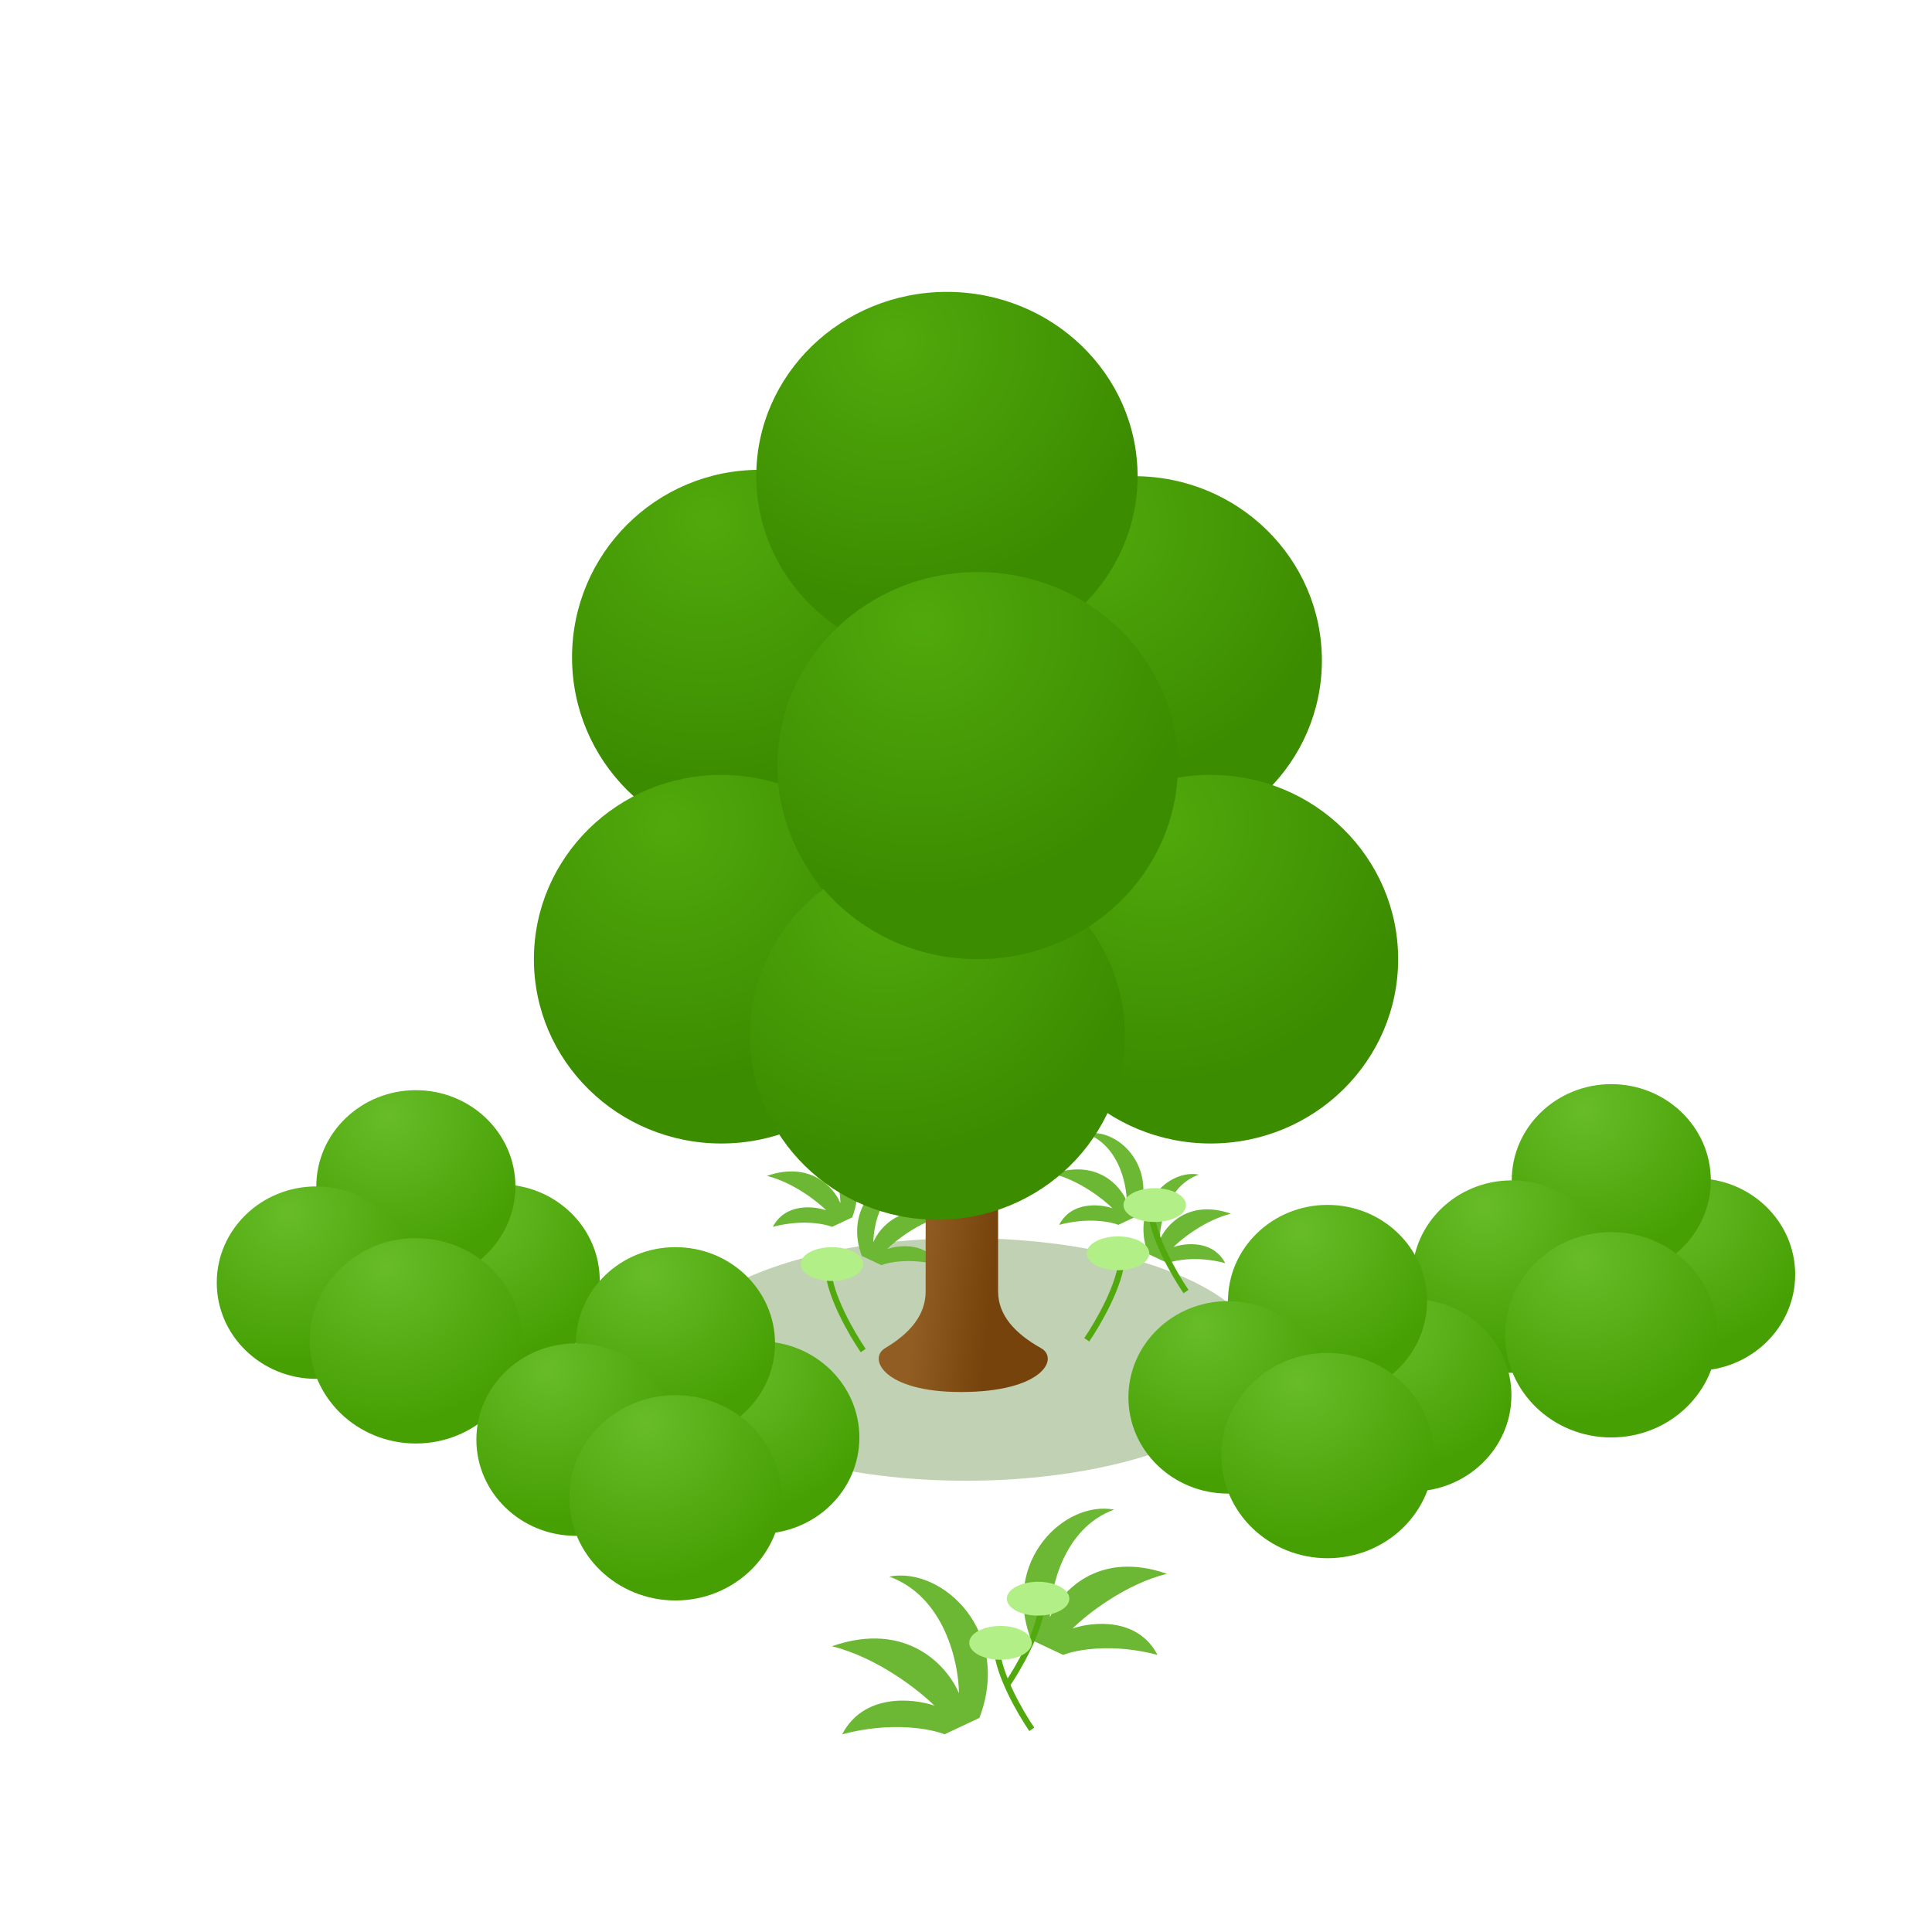 <svg xmlns="http://www.w3.org/2000/svg" width="320" height="320" fill="none" viewBox="0 0 320 320">
  <ellipse cx="160" cy="225.168" fill="#2E6A01" opacity=".3" rx="49.098" ry="20.091"/>
  <path fill="#6CB834" d="M198.553 194.548c-4.952-.952-11.428 5.143-8.381 13.143l3.238 1.524c1.27-.508 4.953-1.219 9.524 0-1.981-3.81-6.54-3.365-8.571-2.667 1.396-1.397 5.257-4.457 9.523-5.524-7.009-2.438-10.793 1.905-11.809 4.381.018-2.839 1.337-8.985 6.476-10.857Zm-18.612-6.791c5.104-.981 11.779 5.301 8.638 13.546l-3.337 1.57c-1.309-.523-5.104-1.256-9.816 0 2.042-3.926 6.74-3.468 8.834-2.748-1.439-1.44-5.418-4.594-9.815-5.693 7.224-2.513 11.124 1.963 12.171 4.515-.018-2.926-1.379-9.261-6.675-11.19Zm-28.808 7.124c-4.953-.952-11.429 5.143-8.381 13.143l3.238 1.523c1.27-.508 4.952-1.219 9.524 0-1.981-3.809-6.54-3.365-8.572-2.666 1.397-1.397 5.257-4.457 9.524-5.524-7.01-2.438-10.794 1.905-11.809 4.381.017-2.839 1.337-8.986 6.476-10.857Zm-18.612-6.791c5.104-.982 11.779 5.3 8.638 13.546l-3.338 1.57c-1.308-.523-5.104-1.256-9.815 0 2.041-3.926 6.74-3.468 8.834-2.748-1.44-1.44-5.418-4.594-9.816-5.693 7.225-2.513 11.125 1.963 12.172 4.515-.019-2.926-1.379-9.261-6.675-11.19Z"/>
  <ellipse cx="82.851" cy="212.101" fill="url(#a)" rx="16.488" ry="15.938"/>
  <ellipse cx="68.879" cy="196.507" fill="url(#b)" rx="16.488" ry="15.938"/>
  <ellipse cx="52.39" cy="212.446" fill="url(#c)" rx="16.488" ry="15.938"/>
  <ellipse cx="68.878" cy="222.083" fill="url(#d)" rx="17.592" ry="17.006"/>
  <ellipse cx="125.851" cy="238.101" fill="url(#e)" rx="16.488" ry="15.938"/>
  <ellipse cx="111.879" cy="222.507" fill="url(#f)" rx="16.488" ry="15.938"/>
  <ellipse cx="95.39" cy="238.446" fill="url(#g)" rx="16.488" ry="15.938"/>
  <ellipse cx="111.878" cy="248.083" fill="url(#h)" rx="17.592" ry="17.006"/>
  <ellipse cx="280.851" cy="211.101" fill="url(#i)" rx="16.488" ry="15.938"/>
  <ellipse cx="266.879" cy="195.507" fill="url(#j)" rx="16.488" ry="15.938"/>
  <ellipse cx="250.39" cy="211.446" fill="url(#k)" rx="16.488" ry="15.938"/>
  <ellipse cx="266.878" cy="221.083" fill="url(#l)" rx="17.592" ry="17.006"/>
  <ellipse cx="233.851" cy="231.101" fill="url(#m)" rx="16.488" ry="15.938"/>
  <ellipse cx="219.879" cy="215.507" fill="url(#n)" rx="16.488" ry="15.938"/>
  <ellipse cx="203.39" cy="231.446" fill="url(#o)" rx="16.488" ry="15.938"/>
  <ellipse cx="219.878" cy="241.083" fill="url(#p)" rx="17.592" ry="17.006"/>
  <path fill="url(#q)" d="M153.315 161.762v52.131c0 3.94-2.624 6.971-6.705 9.395-2.886 1.715-.291 7.274 12.535 7.274 13.581 0 16.328-5.559 13.272-7.274-4.321-2.424-7.099-5.455-7.099-9.395v-52.131h-12.003Z"/>
  <circle cx="125.801" cy="108.873" r="31.053" fill="url(#r)"/>
  <ellipse cx="187.894" cy="109.399" fill="url(#s)" rx="31.053" ry="30.526"/>
  <ellipse cx="200.525" cy="158.873" fill="url(#t)" rx="31.053" ry="30.526"/>
  <ellipse cx="119.485" cy="158.873" fill="url(#u)" rx="31.053" ry="30.526"/>
  <ellipse cx="160.525" cy="128.346" fill="url(#v)" rx="31.053" ry="30.526"/>
  <ellipse cx="155.263" cy="171.504" fill="url(#w)" rx="31.053" ry="30.526"/>
  <ellipse cx="156.841" cy="78.872" fill="url(#x)" rx="31.579" ry="30.526"/>
  <ellipse cx="161.923" cy="126.811" fill="url(#y)" rx="33.167" ry="32.061"/>
  <path fill="#6CB834" d="M184.533 250.041c-8.125-1.562-18.751 8.438-13.751 21.564l5.313 2.501c2.084-.834 8.126-2.001 15.626 0-3.25-6.251-10.73-5.522-14.063-4.376 2.292-2.292 8.625-7.313 15.626-9.063-11.501-4-17.71 3.125-19.376 7.188.028-4.658 2.194-14.743 10.625-17.814Zm-37.239 11.089c8.822-1.696 20.358 9.161 14.929 23.411l-5.768 2.715c-2.262-.905-8.822-2.172-16.965 0 3.529-6.786 11.649-5.994 15.269-4.75-2.489-2.488-9.365-7.94-16.965-9.84 12.486-4.343 19.227 3.393 21.036 7.804-.031-5.058-2.382-16.006-11.536-19.34Z"/>
  <path stroke="#51A90E" d="M172.545 265.695c-.185 4.258-3.934 10.722-5.785 13.421"/>
  <ellipse cx="171.938" cy="264.794" fill="#B3EF87" rx="5.179" ry="2.801"/>
  <path stroke="#51A90E" d="M165.11 273.01c.185 4.257 3.934 10.721 5.786 13.421"/>
  <ellipse cx="5.179" cy="2.801" fill="#B3EF87" rx="5.179" ry="2.801" transform="matrix(-1 0 0 1 170.896 269.307)"/>
  <path stroke="#51A90E" d="M137.188 210.271c.184 4.258 3.933 10.721 5.785 13.421"/>
  <ellipse cx="5.179" cy="2.801" fill="#B3EF87" rx="5.179" ry="2.801" transform="matrix(-1 0 0 1 142.973 206.569)"/>
  <path stroke="#51A90E" d="M190.658 200.501c.185 4.258 3.934 10.722 5.785 13.422"/>
  <ellipse cx="5.179" cy="2.801" fill="#B3EF87" rx="5.179" ry="2.801" transform="matrix(-1 0 0 1 196.443 196.799)"/>
  <path stroke="#51A90E" d="M185.782 208.488c-.185 4.258-3.934 10.722-5.785 13.421"/>
  <ellipse cx="185.176" cy="207.587" fill="#B3EF87" rx="5.179" ry="2.801"/>
  <defs>
    <radialGradient id="a" cx="0" cy="0" r="1" gradientTransform="matrix(6.711 23.921 -24.749 6.943 78.26 200.42)" gradientUnits="userSpaceOnUse">
      <stop stop-color="#67BC28"/>
      <stop offset="1" stop-color="#46A003"/>
    </radialGradient>
    <radialGradient id="b" cx="0" cy="0" r="1" gradientTransform="matrix(6.711 23.921 -24.749 6.943 64.288 184.828)" gradientUnits="userSpaceOnUse">
      <stop stop-color="#67BC28"/>
      <stop offset="1" stop-color="#46A003"/>
    </radialGradient>
    <radialGradient id="c" cx="0" cy="0" r="1" gradientTransform="matrix(6.711 23.921 -24.749 6.943 47.801 200.766)" gradientUnits="userSpaceOnUse">
      <stop stop-color="#67BC28"/>
      <stop offset="1" stop-color="#46A003"/>
    </radialGradient>
    <radialGradient id="d" cx="0" cy="0" r="1" gradientTransform="matrix(7.161 25.523 -26.406 7.408 63.981 209.622)" gradientUnits="userSpaceOnUse">
      <stop stop-color="#67BC28"/>
      <stop offset="1" stop-color="#46A003"/>
    </radialGradient>
    <radialGradient id="e" cx="0" cy="0" r="1" gradientTransform="matrix(6.711 23.921 -24.749 6.943 121.261 226.422)" gradientUnits="userSpaceOnUse">
      <stop stop-color="#67BC28"/>
      <stop offset="1" stop-color="#46A003"/>
    </radialGradient>
    <radialGradient id="f" cx="0" cy="0" r="1" gradientTransform="matrix(6.711 23.921 -24.749 6.943 107.288 210.828)" gradientUnits="userSpaceOnUse">
      <stop stop-color="#67BC28"/>
      <stop offset="1" stop-color="#46A003"/>
    </radialGradient>
    <radialGradient id="g" cx="0" cy="0" r="1" gradientTransform="matrix(6.711 23.921 -24.749 6.943 90.8 226.767)" gradientUnits="userSpaceOnUse">
      <stop stop-color="#67BC28"/>
      <stop offset="1" stop-color="#46A003"/>
    </radialGradient>
    <radialGradient id="h" cx="0" cy="0" r="1" gradientTransform="matrix(7.161 25.523 -26.406 7.408 106.981 235.621)" gradientUnits="userSpaceOnUse">
      <stop stop-color="#67BC28"/>
      <stop offset="1" stop-color="#46A003"/>
    </radialGradient>
    <radialGradient id="i" cx="0" cy="0" r="1" gradientTransform="matrix(6.711 23.921 -24.749 6.943 276.26 199.421)" gradientUnits="userSpaceOnUse">
      <stop stop-color="#67BC28"/>
      <stop offset="1" stop-color="#46A003"/>
    </radialGradient>
    <radialGradient id="j" cx="0" cy="0" r="1" gradientTransform="matrix(6.711 23.921 -24.749 6.943 262.289 183.828)" gradientUnits="userSpaceOnUse">
      <stop stop-color="#67BC28"/>
      <stop offset="1" stop-color="#46A003"/>
    </radialGradient>
    <radialGradient id="k" cx="0" cy="0" r="1" gradientTransform="matrix(6.711 23.921 -24.749 6.943 245.8 199.767)" gradientUnits="userSpaceOnUse">
      <stop stop-color="#67BC28"/>
      <stop offset="1" stop-color="#46A003"/>
    </radialGradient>
    <radialGradient id="l" cx="0" cy="0" r="1" gradientTransform="matrix(7.161 25.523 -26.406 7.408 261.981 208.621)" gradientUnits="userSpaceOnUse">
      <stop stop-color="#67BC28"/>
      <stop offset="1" stop-color="#46A003"/>
    </radialGradient>
    <radialGradient id="m" cx="0" cy="0" r="1" gradientTransform="matrix(6.711 23.921 -24.749 6.943 229.26 219.422)" gradientUnits="userSpaceOnUse">
      <stop stop-color="#67BC28"/>
      <stop offset="1" stop-color="#46A003"/>
    </radialGradient>
    <radialGradient id="n" cx="0" cy="0" r="1" gradientTransform="matrix(6.711 23.921 -24.749 6.943 215.29 203.829)" gradientUnits="userSpaceOnUse">
      <stop stop-color="#67BC28"/>
      <stop offset="1" stop-color="#46A003"/>
    </radialGradient>
    <radialGradient id="o" cx="0" cy="0" r="1" gradientTransform="matrix(6.711 23.921 -24.749 6.943 198.8 219.767)" gradientUnits="userSpaceOnUse">
      <stop stop-color="#67BC28"/>
      <stop offset="1" stop-color="#46A003"/>
    </radialGradient>
    <radialGradient id="p" cx="0" cy="0" r="1" gradientTransform="matrix(7.161 25.523 -26.406 7.408 214.98 228.621)" gradientUnits="userSpaceOnUse">
      <stop stop-color="#67BC28"/>
      <stop offset="1" stop-color="#46A003"/>
    </radialGradient>
    <radialGradient id="r" cx="0" cy="0" r="1" gradientTransform="rotate(82.082 9.115 110.348) scale(43.572 43.634)" gradientUnits="userSpaceOnUse">
      <stop stop-color="#50A90C"/>
      <stop offset="1" stop-color="#3C8C00"/>
    </radialGradient>
    <radialGradient id="s" cx="0" cy="0" r="1" gradientTransform="matrix(6.002 42.425 -43.19 6.11 179.25 87.031)" gradientUnits="userSpaceOnUse">
      <stop stop-color="#50A90C"/>
      <stop offset="1" stop-color="#3C8C00"/>
    </radialGradient>
    <radialGradient id="t" cx="0" cy="0" r="1" gradientTransform="matrix(6.002 42.425 -43.19 6.11 191.881 136.505)" gradientUnits="userSpaceOnUse">
      <stop stop-color="#50A90C"/>
      <stop offset="1" stop-color="#3C8C00"/>
    </radialGradient>
    <radialGradient id="u" cx="0" cy="0" r="1" gradientTransform="matrix(6.002 42.425 -43.19 6.11 110.84 136.505)" gradientUnits="userSpaceOnUse">
      <stop stop-color="#50A90C"/>
      <stop offset="1" stop-color="#3C8C00"/>
    </radialGradient>
    <radialGradient id="v" cx="0" cy="0" r="1" gradientTransform="matrix(6.002 42.425 -43.19 6.11 151.881 105.979)" gradientUnits="userSpaceOnUse">
      <stop stop-color="#50A90C"/>
      <stop offset="1" stop-color="#3C8C00"/>
    </radialGradient>
    <radialGradient id="w" cx="0" cy="0" r="1" gradientTransform="matrix(6.002 42.425 -43.19 6.11 146.618 149.136)" gradientUnits="userSpaceOnUse">
      <stop stop-color="#50A90C"/>
      <stop offset="1" stop-color="#3C8C00"/>
    </radialGradient>
    <radialGradient id="x" cx="0" cy="0" r="1" gradientTransform="matrix(6.104 42.425 -43.893 6.315 148.05 56.505)" gradientUnits="userSpaceOnUse">
      <stop stop-color="#50A90C"/>
      <stop offset="1" stop-color="#3C8C00"/>
    </radialGradient>
    <radialGradient id="y" cx="0" cy="0" r="1" gradientTransform="matrix(6.411 44.558 -46.1 6.632 152.69 103.32)" gradientUnits="userSpaceOnUse">
      <stop stop-color="#50A90C"/>
      <stop offset="1" stop-color="#3C8C00"/>
    </radialGradient>
    <linearGradient id="q" x1="150.745" x2="163.145" y1="224.562" y2="225.762" gradientUnits="userSpaceOnUse">
      <stop stop-color="#915D23"/>
      <stop offset="1" stop-color="#75430B"/>
    </linearGradient>
  </defs>
</svg>
